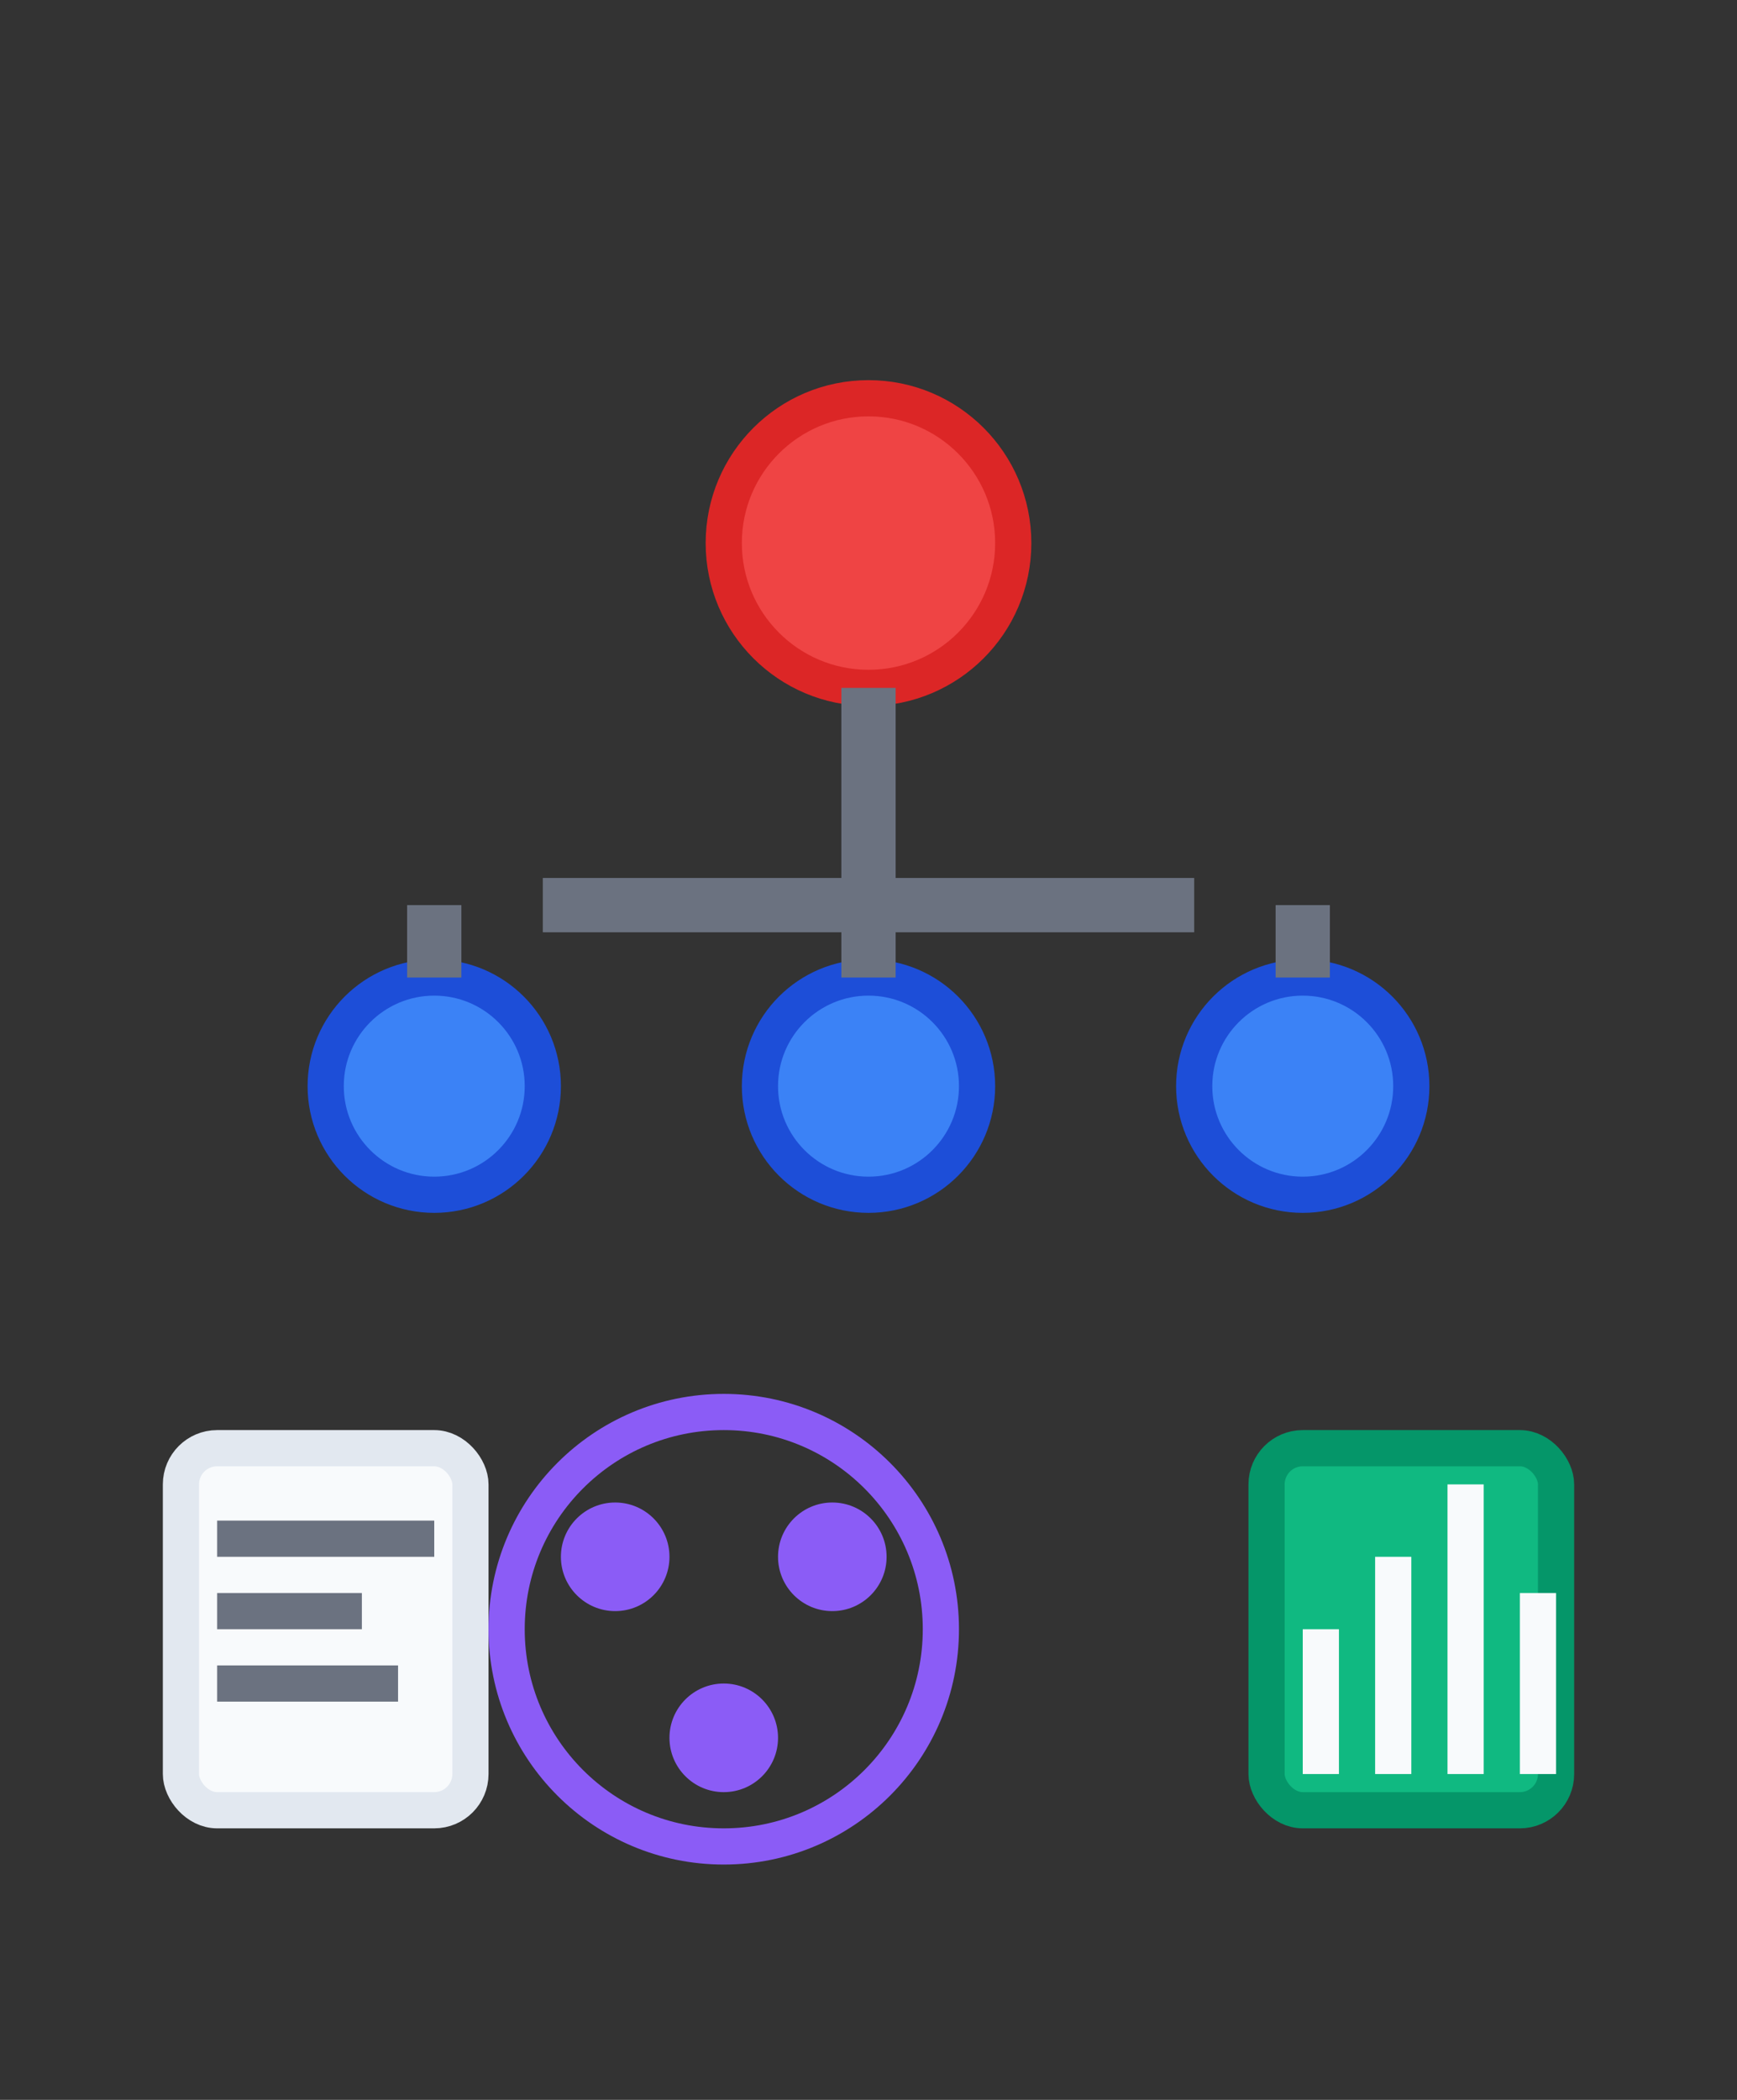 <svg width="48" height="58" viewBox="0 0 48 58" xmlns="http://www.w3.org/2000/svg">
  <rect x="0" y="0" width="48" height="58" fill="#333333" stroke="none"/>
  <defs>
    <style>
      .person { fill: #3b82f6; stroke: #1d4ed8; stroke-width: 1; }
      .manager { fill: #ef4444; stroke: #dc2626; stroke-width: 1; }
      .connection { stroke: #6b7280; stroke-width: 1.5; fill: none; }
      .document { fill: #f8fafc; stroke: #e2e8f0; stroke-width: 1; }
      .chart { fill: #10b981; stroke: #059669; stroke-width: 1; }
      
      .pulse {
        animation: pulse 2s ease-in-out infinite;
      }
      
      .flow {
        animation: flow 3s ease-in-out infinite;
      }
      
      .rotate {
        animation: rotate 4s ease-in-out infinite;
      }
      
      @keyframes pulse {
        0%, 100% { transform: scale(1); opacity: 1; }
        50% { transform: scale(1.1); opacity: 0.8; }
      }
      
      @keyframes flow {
        0% { stroke-dasharray: 0 20; }
        50% { stroke-dasharray: 10 10; }
        100% { stroke-dasharray: 20 0; }
      }
      
      @keyframes rotate {
        0%, 100% { transform: rotate(0deg); }
        50% { transform: rotate(5deg); }
      }
    </style>
  </defs>
  
  <!-- Organization chart -->
  <!-- Manager -->
  <circle cx="24" cy="15" r="4" class="manager pulse"/>
  
  <!-- Team members -->
  <circle cx="12" cy="30" r="3" class="person pulse" style="animation-delay: 0.5s;"/>
  <circle cx="24" cy="30" r="3" class="person pulse" style="animation-delay: 1s;"/>
  <circle cx="36" cy="30" r="3" class="person pulse" style="animation-delay: 1.5s;"/>
  
  <!-- Connection lines -->
  <line x1="24" y1="19" x2="24" y2="25" class="connection flow"/>
  <line x1="15" y1="25" x2="33" y2="25" class="connection flow" style="animation-delay: 0.5s;"/>
  <line x1="12" y1="25" x2="12" y2="27" class="connection flow" style="animation-delay: 1s;"/>
  <line x1="24" y1="25" x2="24" y2="27" class="connection flow" style="animation-delay: 1.5s;"/>
  <line x1="36" y1="25" x2="36" y2="27" class="connection flow" style="animation-delay: 2s;"/>
  
  <!-- HR documents -->
  <rect x="5" y="40" width="8" height="10" rx="1" class="document rotate"/>
  <rect x="6" y="42" width="6" height="1" fill="#6b7280"/>
  <rect x="6" y="44" width="4" height="1" fill="#6b7280"/>
  <rect x="6" y="46" width="5" height="1" fill="#6b7280"/>
  
  <!-- Performance chart -->
  <rect x="35" y="40" width="8" height="10" rx="1" class="chart"/>
  <rect x="36" y="45" width="1" height="4" fill="#f8fafc"/>
  <rect x="38" y="43" width="1" height="6" fill="#f8fafc"/>
  <rect x="40" y="41" width="1" height="8" fill="#f8fafc"/>
  <rect x="42" y="44" width="1" height="5" fill="#f8fafc"/>
  
  <!-- Team collaboration indicator -->
  <g transform="translate(20, 45)">
    <circle cx="0" cy="0" r="6" fill="none" stroke="#8b5cf6" stroke-width="1" class="pulse"/>
    <circle cx="-3" cy="-2" r="1.5" fill="#8b5cf6"/>
    <circle cx="3" cy="-2" r="1.5" fill="#8b5cf6"/>
    <circle cx="0" cy="3" r="1.5" fill="#8b5cf6"/>
  </g>
</svg>